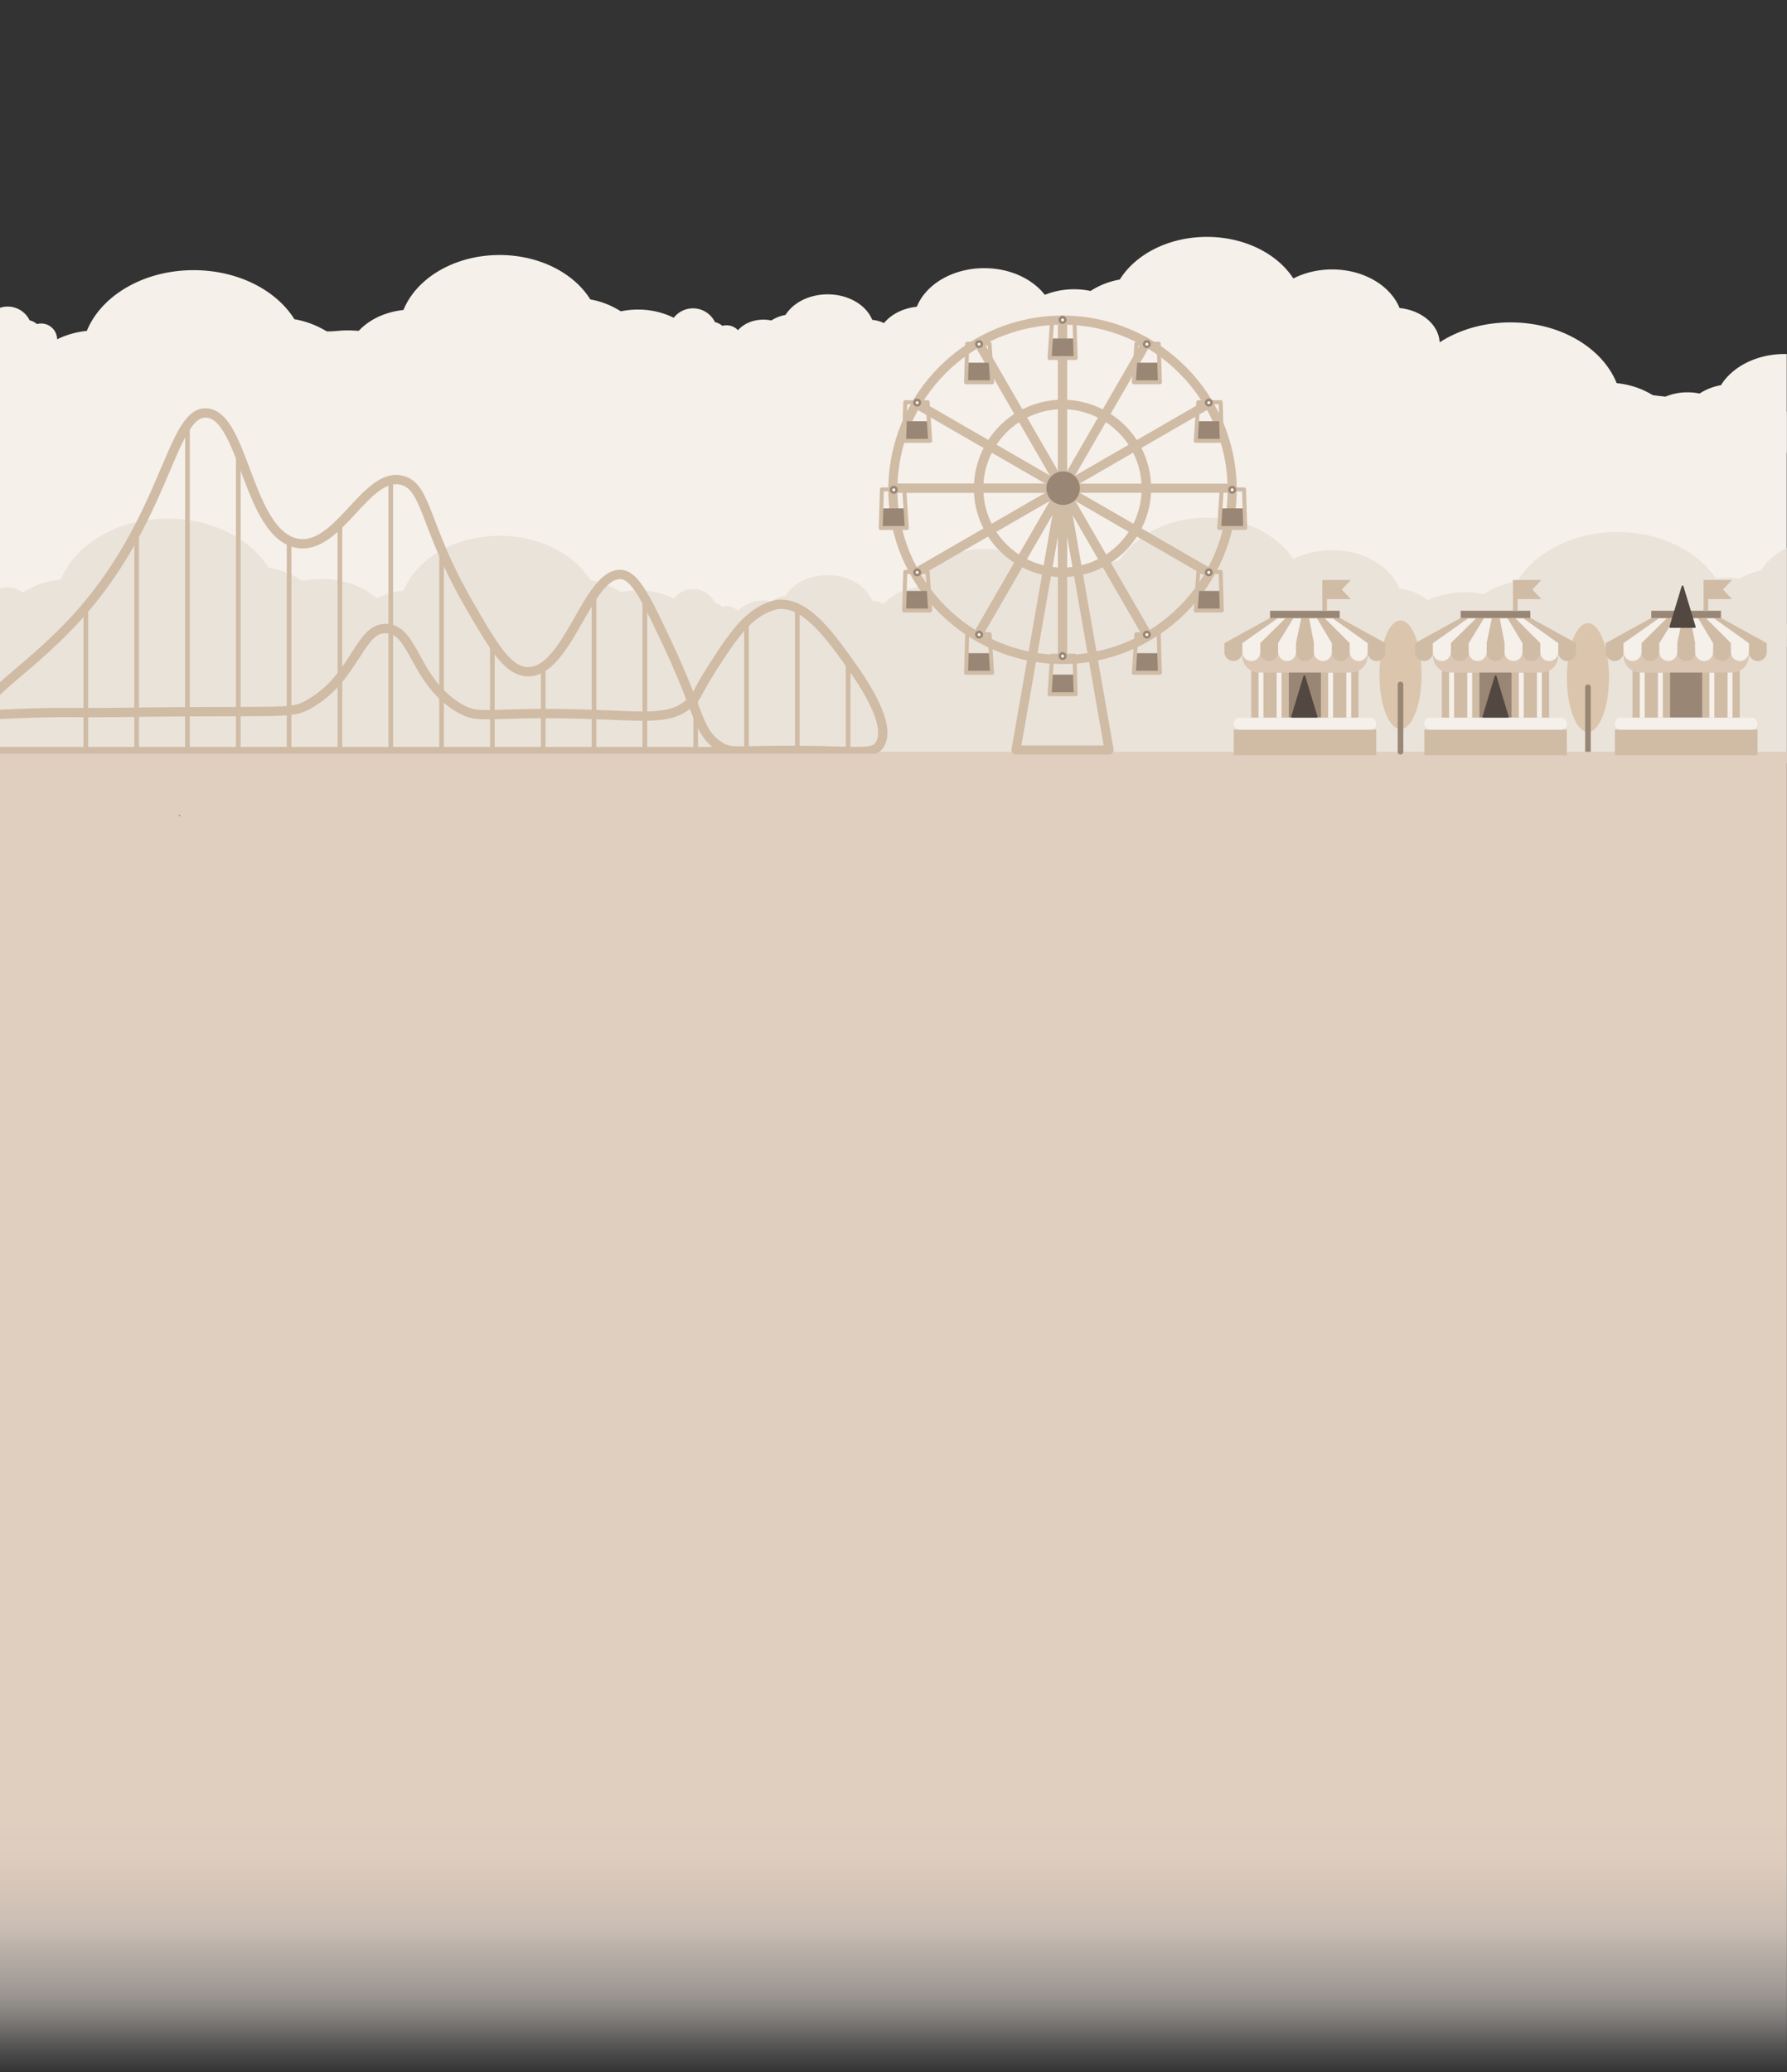 <svg id="Layer_1" data-name="Layer 1" xmlns="http://www.w3.org/2000/svg" xmlns:xlink="http://www.w3.org/1999/xlink" viewBox="0 0 1920 2225.99"><rect x="0" y="0" width="1920" height="2225.99" fill="#333333" stroke="none"/><defs><style>.cls-1,.cls-14,.cls-15{fill:none;}.cls-2{fill:#f5f0ea;}.cls-3{clip-path:url(#clip-path);}.cls-4{fill:#eae3da;}.cls-5{clip-path:url(#clip-path-2);}.cls-6{fill:#dbc6ad;}.cls-7{fill:#998675;}.cls-8{fill:url(#linear-gradient);}.cls-9{fill:#d0bba5;}.cls-10{fill:#fff9f3;}.cls-11{fill:#dbc7b4;}.cls-12{fill:#534741;}.cls-13{clip-path:url(#clip-path-3);}.cls-14,.cls-15{stroke:#d0bba5;stroke-miterlimit:10;}.cls-14{stroke-linecap:round;stroke-width:10px;}.cls-15{stroke-width:5px;}</style><clipPath id="clip-path"><rect class="cls-1" x="-0.27" y="224.56" width="1920" height="261.78"/></clipPath><clipPath id="clip-path-2"><rect class="cls-1" x="-0.27" y="526.18" width="1920" height="156.99"/></clipPath><linearGradient id="linear-gradient" x1="959.88" y1="2225.99" x2="959.88" y2="807.51" gradientUnits="userSpaceOnUse"><stop offset="0" stop-color="#fff" stop-opacity="0"/><stop offset="0.02" stop-color="#faf7f4" stop-opacity="0.17"/><stop offset="0.04" stop-color="#f3ece6" stop-opacity="0.39"/><stop offset="0.06" stop-color="#ede3da" stop-opacity="0.57"/><stop offset="0.09" stop-color="#e8dbd0" stop-opacity="0.73"/><stop offset="0.11" stop-color="#e5d5c9" stop-opacity="0.85"/><stop offset="0.14" stop-color="#e2d1c3" stop-opacity="0.93"/><stop offset="0.16" stop-color="#e1cfc0" stop-opacity="0.98"/><stop offset="0.19" stop-color="#e0cebf"/></linearGradient><clipPath id="clip-path-3"><rect class="cls-1" x="-0.12" y="343.89" width="976.57" height="465.63"/></clipPath></defs><path class="cls-2" d="M1919.73,694.49H-.27V369q735.8-39.44,1462.69,23.52,229.1,19.85,457.31,49.86Z"/><g class="cls-3"><path class="cls-2" d="M685.42,442.87c39.05,0,70.7-24.7,70.7-55.18s-31.65-55.17-70.7-55.17a89.38,89.38,0,0,0-18.44,1.9,88.56,88.56,0,0,0-32.74-12.79c-17.52-28.23-54.59-47.7-97.48-47.7-48.43,0-89.43,24.82-103.25,59.06-34.67,3.55-61.43,26.68-61.43,54.7,0,30.48,31.66,55.18,70.71,55.18"/><path class="cls-2" d="M1161.86,406.63c27.41,0,49.62-17.33,49.62-38.72s-22.21-38.72-49.62-38.72a63.51,63.51,0,0,0-12.94,1.33,62.31,62.31,0,0,0-23-9c-12.3-19.81-38.31-33.47-68.41-33.47-34,0-62.75,17.42-72.45,41.44C960.76,332,942,348.25,942,367.91c0,21.39,22.22,38.72,49.62,38.72"/><path class="cls-2" d="M820.2,394.57c-18.12,0-32.81-11.46-32.81-25.6s14.69-25.61,32.81-25.61a41.9,41.9,0,0,1,8.56.88A41.2,41.2,0,0,1,844,338.31c8.13-13.1,25.33-22.13,45.24-22.13,22.47,0,41.5,11.52,47.91,27.4,16.09,1.65,28.5,12.39,28.5,25.39,0,14.14-14.69,25.6-32.81,25.6"/><path class="cls-2" d="M373.2,476.86c43.39,0,78.56-27.29,78.56-60.95s-35.17-61-78.56-61a99.84,99.84,0,0,0-20.49,2.1,98.74,98.74,0,0,0-36.38-14.12c-19.47-31.18-60.65-52.69-108.31-52.69-53.81,0-99.37,27.42-114.73,65.23C54.78,359.4,25.05,385,25.05,415.91c0,33.66,35.17,60.95,78.56,60.95"/><path class="cls-2" d="M1326.92,408c-27.41,0-49.62-17.33-49.62-38.72s22.21-38.72,49.62-38.72a62.81,62.81,0,0,1,12.94,1.34,62,62,0,0,1,23-9c12.3-19.82,38.31-33.48,68.41-33.48,34,0,62.76,17.42,72.45,41.45,24.33,2.49,43.11,18.72,43.11,38.38,0,21.39-22.22,38.72-49.62,38.72"/><path class="cls-2" d="M1458.8,532.88c-43.13,0-78.1-27.29-78.1-60.95s35-60.95,78.1-60.95a99.43,99.43,0,0,1,20.37,2.1A97.73,97.73,0,0,1,1515.33,399c19.35-31.18,60.29-52.69,107.67-52.69,53.5,0,98.78,27.42,114,65.24,38.28,3.91,67.84,29.47,67.84,60.42,0,33.66-35,60.95-78.09,60.95"/><path class="cls-2" d="M1154,416.71c-37.49,0-67.88-23.72-67.88-53s30.39-53,67.88-53a85.83,85.83,0,0,1,17.71,1.83,85,85,0,0,1,31.44-12.27c16.82-27.11,52.4-45.81,93.59-45.81,46.5,0,85.87,23.84,99.14,56.71,33.28,3.41,59,25.62,59,52.52,0,29.26-30.39,53-67.88,53"/><path class="cls-2" d="M780.55,383.63a17.11,17.11,0,1,0,0-34.22,16.79,16.79,0,0,0-4.46.59,19,19,0,0,0-7.93-4,26.21,26.21,0,0,0-48.58,3.52,17.11,17.11,0,0,0,2.24,34.08"/><path class="cls-2" d="M44.21,381.74a17.12,17.12,0,1,0-4.46-33.64,19,19,0,0,0-7.92-4,26.21,26.21,0,0,0-48.59,3.53,17.11,17.11,0,0,0-14.87,17,17.13,17.13,0,0,0,17.12,17.12"/><path class="cls-2" d="M1813.11,498.85c-27.4,0-49.62-17.33-49.62-38.72s22.22-38.72,49.62-38.72a63.44,63.44,0,0,1,12.94,1.33,62.29,62.29,0,0,1,23-9c12.29-19.81,38.3-33.47,68.4-33.47,34,0,62.76,17.42,72.45,41.44,24.33,2.49,43.11,18.73,43.11,38.39,0,21.39-22.22,38.72-49.62,38.72"/></g><rect class="cls-4" x="-0.12" y="670.59" width="1920" height="149.14"/><g class="cls-5"><path class="cls-4" d="M685.42,744.49c39.05,0,70.7-24.7,70.7-55.18s-31.65-55.18-70.7-55.18A90.08,90.08,0,0,0,667,636a88.72,88.72,0,0,0-32.74-12.78c-17.52-28.23-54.59-47.7-97.48-47.7-48.43,0-89.43,24.82-103.25,59.06-34.67,3.54-61.43,26.68-61.43,54.7,0,30.48,31.66,55.18,70.71,55.18"/><path class="cls-4" d="M1161.86,708.25c27.41,0,49.62-17.33,49.62-38.72s-22.21-38.72-49.62-38.72a63.51,63.51,0,0,0-12.94,1.33,62.31,62.31,0,0,0-23-9c-12.3-19.81-38.31-33.47-68.41-33.47-34,0-62.75,17.42-72.45,41.44C960.76,633.63,942,649.87,942,669.53c0,21.39,22.22,38.72,49.62,38.72"/><path class="cls-4" d="M820.2,696.19c-18.12,0-32.81-11.46-32.81-25.6S802.08,645,820.2,645a41.9,41.9,0,0,1,8.56.88A41.2,41.2,0,0,1,844,639.93c8.13-13.1,25.33-22.14,45.24-22.14,22.47,0,41.5,11.52,47.91,27.41,16.09,1.65,28.5,12.38,28.5,25.39,0,14.14-14.69,25.6-32.81,25.6"/><path class="cls-4" d="M345.36,743.75c43.39,0,78.56-27.29,78.56-61s-35.17-60.94-78.56-60.94a99.91,99.91,0,0,0-20.49,2.1,98.6,98.6,0,0,0-36.38-14.12c-19.46-31.19-60.64-52.69-108.3-52.69-53.82,0-99.38,27.42-114.73,65.23C26.94,626.3-2.79,651.86-2.79,682.8c0,33.66,35.17,61,78.56,61"/><path class="cls-4" d="M1326.92,709.57c-27.41,0-49.62-17.33-49.62-38.72s22.21-38.72,49.62-38.72a62.81,62.81,0,0,1,12.94,1.34,62,62,0,0,1,23-9c12.3-19.82,38.31-33.48,68.41-33.48,34,0,62.76,17.42,72.45,41.44,24.33,2.49,43.11,18.73,43.11,38.39,0,21.39-22.22,38.72-49.62,38.72"/><path class="cls-4" d="M1573.64,758.19c-43.13,0-78.1-27.29-78.1-61s35-61,78.1-61a99.36,99.36,0,0,1,20.37,2.1,97.79,97.79,0,0,1,36.16-14.12c19.35-31.18,60.29-52.69,107.67-52.69,53.5,0,98.78,27.42,114.05,65.24,38.29,3.91,67.84,29.47,67.84,60.42,0,33.66-35,61-78.09,61"/><path class="cls-4" d="M1154,718.33c-37.49,0-67.88-23.72-67.88-53s30.39-53,67.88-53a85.83,85.83,0,0,1,17.71,1.83,85,85,0,0,1,31.44-12.28c16.82-27.1,52.4-45.8,93.59-45.8,46.5,0,85.87,23.84,99.14,56.71,33.28,3.4,59,25.62,59,52.52,0,29.26-30.39,53-67.88,53"/><path class="cls-4" d="M780.55,685.25a17.11,17.11,0,1,0,0-34.22,16.79,16.79,0,0,0-4.46.59,19,19,0,0,0-7.93-4,26.21,26.21,0,0,0-48.58,3.52,17.11,17.11,0,0,0,2.24,34.08"/><path class="cls-4" d="M44.21,683.35a17.11,17.11,0,1,0,0-34.22,16.84,16.84,0,0,0-4.46.59,19,19,0,0,0-7.92-4,26.22,26.22,0,0,0-48.59,3.52,17.13,17.13,0,0,0-14.87,17,17.12,17.12,0,0,0,17.12,17.11"/><path class="cls-4" d="M1856.18,697.86c-27.4,0-49.62-17.33-49.62-38.72s22.22-38.72,49.62-38.72a63.44,63.44,0,0,1,12.94,1.33,62.29,62.29,0,0,1,23-9c12.29-19.81,38.3-33.47,68.4-33.47,34,0,62.76,17.42,72.46,41.44,24.32,2.49,43.1,18.73,43.1,38.39,0,21.39-22.22,38.72-49.62,38.72"/></g><ellipse class="cls-6" cx="1706.12" cy="727.81" rx="22.64" ry="58.38"/><path class="cls-7" d="M1706.12,813.51a3,3,0,0,1-3-3v-72.3a3,3,0,0,1,6,0v72.3A3,3,0,0,1,1706.12,813.51Z"/><path class="cls-8" d="M-.12,807.51V2226h1920V807.51Zm193,69a.45.45,0,1,1,0-.9A.45.45,0,1,1,192.89,876.46Z"/><ellipse class="cls-6" cx="1504.73" cy="724.81" rx="22.64" ry="58.38"/><path class="cls-7" d="M1504.73,810.51a3,3,0,0,1-3-3v-72.3a3,3,0,0,1,6,0v72.3A3,3,0,0,1,1504.73,810.51Z"/><path class="cls-9" d="M1141.6,713.29c-103.19,0-187.15-83.95-187.15-187.15S1038.41,339,1141.6,339s187.16,83.95,187.16,187.15S1244.8,713.29,1141.6,713.29Zm0-364.54c-97.81,0-177.39,79.57-177.39,177.39s79.58,177.4,177.39,177.4S1319,624,1319,526.14,1239.42,348.75,1141.6,348.75Z"/><path class="cls-9" d="M1191.62,810.51h-100a4.87,4.87,0,0,1-3.74-1.74,4.93,4.93,0,0,1-1.07-4l50-286.11a4.88,4.88,0,0,1,9.61,0l50,286.11a4.88,4.88,0,0,1-4.81,5.72Zm-94.23-9.76h88.43l-44.22-252.9Z"/><path class="cls-9" d="M1297.92,619.54a4.81,4.81,0,0,1-2.43-.66l-152.1-87.81a4.88,4.88,0,1,1,4.88-8.45l152.1,87.81a4.88,4.88,0,0,1-2.45,9.11Z"/><path class="cls-9" d="M1231.86,685.61a4.88,4.88,0,0,1-4.23-2.44l-87.81-152.1a4.88,4.88,0,1,1,8.45-4.88l87.81,152.1a4.87,4.87,0,0,1-4.22,7.32Z"/><path class="cls-9" d="M1141.6,709.79a4.88,4.88,0,0,1-4.88-4.88V529.28a4.88,4.88,0,0,1,9.76,0V704.91A4.87,4.87,0,0,1,1141.6,709.79Z"/><path class="cls-9" d="M1051.34,685.61a4.88,4.88,0,0,1-4.22-7.32l87.82-152.1a4.88,4.88,0,1,1,8.45,4.88l-87.82,152.1A4.88,4.88,0,0,1,1051.34,685.61Z"/><path class="cls-9" d="M985.28,619.54a4.88,4.88,0,0,1-2.44-9.11l152.1-87.81a4.88,4.88,0,0,1,4.88,8.45L987.71,618.88A4.75,4.75,0,0,1,985.28,619.54Z"/><path class="cls-9" d="M1136.72,529.28H961.09a4.88,4.88,0,0,1,0-9.76h175.63a4.88,4.88,0,0,1,0,9.76Z"/><path class="cls-9" d="M1137.37,526.84a4.87,4.87,0,0,1-2.43-.65l-152.1-87.82a4.88,4.88,0,0,1,4.87-8.45l152.11,87.82a4.88,4.88,0,0,1-2.45,9.1Z"/><path class="cls-9" d="M1139.17,525.06a4.88,4.88,0,0,1-4.23-2.44l-87.82-152.1a4.88,4.88,0,1,1,8.45-4.88l87.82,152.1a4.87,4.87,0,0,1-1.79,6.66A4.81,4.81,0,0,1,1139.17,525.06Z"/><path class="cls-9" d="M1141.6,524.4a4.88,4.88,0,0,1-4.88-4.88V343.89a4.88,4.88,0,0,1,9.76,0V519.52A4.87,4.87,0,0,1,1141.6,524.4Z"/><path class="cls-9" d="M1144,525.06a4.82,4.82,0,0,1-2.44-.66,4.87,4.87,0,0,1-1.78-6.66l87.81-152.1a4.88,4.88,0,1,1,8.45,4.88l-87.81,152.1A4.9,4.9,0,0,1,1144,525.06Z"/><path class="cls-9" d="M1145.83,526.84a4.88,4.88,0,0,1-2.44-9.1l152.1-87.82a4.88,4.88,0,0,1,4.88,8.45l-152.1,87.82A4.9,4.9,0,0,1,1145.83,526.84Z"/><path class="cls-9" d="M1322.11,529.28H1146.48a4.88,4.88,0,0,1,0-9.76h175.63a4.88,4.88,0,1,1,0,9.76Z"/><path class="cls-9" d="M1297.92,619.54a4.81,4.81,0,0,1-2.43-.66l-152.1-87.81a4.88,4.88,0,1,1,4.88-8.45l152.1,87.81a4.88,4.88,0,0,1-2.45,9.11Z"/><path class="cls-9" d="M1231.86,685.61a4.88,4.88,0,0,1-4.23-2.44l-87.81-152.1a4.88,4.88,0,1,1,8.45-4.88l87.81,152.1a4.87,4.87,0,0,1-4.22,7.32Z"/><path class="cls-9" d="M1141.6,709.79a4.88,4.88,0,0,1-4.88-4.88V529.28a4.88,4.88,0,0,1,9.76,0V704.91A4.87,4.87,0,0,1,1141.6,709.79Z"/><path class="cls-9" d="M1051.34,685.61a4.88,4.88,0,0,1-4.22-7.32l87.82-152.1a4.88,4.88,0,1,1,8.45,4.88l-87.82,152.1A4.88,4.88,0,0,1,1051.34,685.61Z"/><path class="cls-9" d="M985.28,619.54a4.88,4.88,0,0,1-2.44-9.11l152.1-87.81a4.88,4.88,0,0,1,4.88,8.45L987.71,618.88A4.75,4.75,0,0,1,985.28,619.54Z"/><path class="cls-9" d="M1136.72,529.28H961.09a4.88,4.88,0,0,1,0-9.76h175.63a4.88,4.88,0,0,1,0,9.76Z"/><path class="cls-9" d="M1137.37,526.84a4.87,4.87,0,0,1-2.43-.65l-152.1-87.82a4.88,4.88,0,0,1,4.87-8.45l152.11,87.82a4.88,4.88,0,0,1-2.45,9.1Z"/><path class="cls-9" d="M1139.17,525.06a4.88,4.88,0,0,1-4.23-2.44l-87.82-152.1a4.88,4.88,0,1,1,8.45-4.88l87.82,152.1a4.87,4.87,0,0,1-1.79,6.66A4.81,4.81,0,0,1,1139.17,525.06Z"/><path class="cls-9" d="M1141.6,524.4a4.88,4.88,0,0,1-4.88-4.88V343.89a4.88,4.88,0,0,1,9.76,0V519.52A4.87,4.87,0,0,1,1141.6,524.4Z"/><path class="cls-9" d="M1141.6,619.83a95.21,95.21,0,1,1,95.21-95.21A95.32,95.32,0,0,1,1141.6,619.83Zm0-180.26a85.05,85.05,0,1,0,85.05,85.05A85.15,85.15,0,0,0,1141.6,439.57Z"/><rect class="cls-7" x="1284.75" y="634.77" width="28.02" height="21.01"/><path class="cls-9" d="M1312.77,657.92h-28a2.12,2.12,0,0,1-2.13-2.27l2.74-41.42a2.13,2.13,0,0,1,2.13-2h24a2.14,2.14,0,0,1,2.14,2.07l1.26,41.42a2.13,2.13,0,0,1-2.13,2.2ZM1287,653.65h23.53l-1.13-37.15h-19.94Z"/><circle class="cls-7" cx="1298.76" cy="614.79" r="4.28"/><circle class="cls-10" cx="1298.76" cy="614.87" r="1.58"/><rect class="cls-7" x="1309.87" y="546.1" width="28.02" height="21.01"/><path class="cls-9" d="M1337.89,569.25h-28a2.12,2.12,0,0,1-2.13-2.28l2.74-41.41a2.13,2.13,0,0,1,2.13-2h24a2.15,2.15,0,0,1,2.14,2.07l1.26,41.42a2.13,2.13,0,0,1-2.13,2.2ZM1312.15,565h23.53l-1.13-37.15h-19.94Z"/><circle class="cls-7" cx="1323.88" cy="526.12" r="4.28"/><circle class="cls-10" cx="1323.88" cy="526.2" r="1.58"/><rect class="cls-7" x="1284.75" y="452.48" width="28.02" height="21.01"/><path class="cls-9" d="M1312.77,475.63h-28a2.14,2.14,0,0,1-2.13-2.28l2.74-41.42a2.13,2.13,0,0,1,2.13-2h24a2.13,2.13,0,0,1,2.14,2.07l1.26,41.42a2.13,2.13,0,0,1-2.13,2.2ZM1287,471.36h23.53l-1.13-37.15h-19.94Z"/><circle class="cls-7" cx="1298.76" cy="432.49" r="4.28"/><circle class="cls-10" cx="1298.76" cy="432.57" r="1.58"/><rect class="cls-7" x="971.41" y="634.77" width="28.02" height="21.01" transform="translate(1970.83 1290.56) rotate(-180)"/><path class="cls-9" d="M969.88,657.27a2.13,2.13,0,0,1-.61-1.55l1.27-41.42a2.13,2.13,0,0,1,2.13-2.07h24a2.14,2.14,0,0,1,2.13,2l2.74,41.42a2.12,2.12,0,0,1-2.13,2.27h-28A2.1,2.1,0,0,1,969.88,657.27Zm24.81-40.77H974.75l-1.14,37.15h23.53Z"/><circle class="cls-7" cx="985.42" cy="614.79" r="4.28"/><circle class="cls-10" cx="985.42" cy="614.87" r="1.58"/><rect class="cls-7" x="946.29" y="546.1" width="28.02" height="21.01" transform="translate(1920.6 1113.22) rotate(-180)"/><path class="cls-9" d="M944.76,568.6a2.13,2.13,0,0,1-.61-1.55l1.27-41.42a2.14,2.14,0,0,1,2.14-2.07h24a2.13,2.13,0,0,1,2.13,2L976.44,567a2.18,2.18,0,0,1-.57,1.61,2.15,2.15,0,0,1-1.56.67h-28A2.1,2.1,0,0,1,944.76,568.6Zm24.81-40.77H949.63L948.49,565H972Z"/><circle class="cls-7" cx="960.3" cy="526.12" r="4.28"/><circle class="cls-10" cx="960.3" cy="526.2" r="1.58"/><rect class="cls-7" x="971.41" y="452.48" width="28.02" height="21.01" transform="translate(1970.83 925.97) rotate(-180)"/><path class="cls-9" d="M969.88,475a2.16,2.16,0,0,1-.61-1.55L970.54,432a2.13,2.13,0,0,1,2.13-2.07h24a2.14,2.14,0,0,1,2.13,2l2.74,41.42a2.14,2.14,0,0,1-2.13,2.28h-28A2.14,2.14,0,0,1,969.88,475Zm24.81-40.77H974.75l-1.14,37.15h23.53Z"/><circle class="cls-7" cx="985.42" cy="432.49" r="4.28"/><circle class="cls-10" cx="985.42" cy="432.57" r="1.58"/><rect class="cls-7" x="1127.67" y="724.68" width="28.02" height="21.01"/><path class="cls-9" d="M1155.69,747.83h-28a2.13,2.13,0,0,1-1.56-.67,2.1,2.1,0,0,1-.57-1.6l2.74-41.42a2.13,2.13,0,0,1,2.13-2h24a2.13,2.13,0,0,1,2.13,2.07l1.27,41.42a2.13,2.13,0,0,1-2.13,2.2ZM1130,743.56h23.53l-1.13-37.15h-19.94Z"/><circle class="cls-7" cx="1141.68" cy="704.7" r="4.28"/><circle class="cls-10" cx="1141.68" cy="704.78" r="1.58"/><rect class="cls-7" x="1218.21" y="701.63" width="28.02" height="21.01"/><path class="cls-9" d="M1246.23,724.78h-28a2.13,2.13,0,0,1-1.56-.67,2.16,2.16,0,0,1-.57-1.6l2.74-41.42a2.13,2.13,0,0,1,2.13-2h24a2.14,2.14,0,0,1,2.14,2.07l1.26,41.42a2.13,2.13,0,0,1-2.13,2.2Zm-25.74-4.27H1244l-1.13-37.15H1223Z"/><circle class="cls-7" cx="1232.22" cy="681.65" r="4.28"/><circle class="cls-10" cx="1232.22" cy="681.73" r="1.58"/><rect class="cls-7" x="1218.21" y="389.62" width="28.02" height="21.01"/><path class="cls-9" d="M1246.23,412.77h-28a2.14,2.14,0,0,1-2.13-2.28l2.74-41.42a2.13,2.13,0,0,1,2.13-2h24a2.14,2.14,0,0,1,2.14,2.07l1.26,41.42a2.13,2.13,0,0,1-2.13,2.2Zm-25.74-4.27H1244l-1.13-37.15H1223Z"/><circle class="cls-7" cx="1232.22" cy="369.63" r="4.28"/><circle class="cls-10" cx="1232.22" cy="369.71" r="1.58"/><rect class="cls-7" x="1127.67" y="363.59" width="28.02" height="21.01"/><path class="cls-9" d="M1155.69,386.74h-28a2.14,2.14,0,0,1-1.56-.68,2.1,2.1,0,0,1-.57-1.6l2.74-41.42a2.13,2.13,0,0,1,2.13-2h24a2.13,2.13,0,0,1,2.13,2.07l1.27,41.42a2.13,2.13,0,0,1-2.13,2.2ZM1130,382.47h23.53l-1.13-37.15h-19.94Z"/><circle class="cls-7" cx="1141.68" cy="343.6" r="4.28"/><circle class="cls-10" cx="1141.68" cy="343.69" r="1.58"/><rect class="cls-7" x="1037.95" y="701.63" width="28.02" height="21.01" transform="translate(2103.92 1424.28) rotate(-180)"/><path class="cls-9" d="M1036.42,724.13a2.13,2.13,0,0,1-.61-1.55l1.27-41.42a2.13,2.13,0,0,1,2.13-2.07h24a2.14,2.14,0,0,1,2.13,2l2.74,41.42a2.12,2.12,0,0,1-2.13,2.27h-28A2.1,2.1,0,0,1,1036.42,724.13Zm24.81-40.77h-19.94l-1.14,37.15h23.53Z"/><circle class="cls-7" cx="1051.96" cy="681.65" r="4.28"/><circle class="cls-10" cx="1051.96" cy="681.73" r="1.58"/><rect class="cls-7" x="1037.95" y="389.62" width="28.02" height="21.01" transform="translate(2103.92 800.25) rotate(-180)"/><path class="cls-9" d="M1036.42,412.12a2.16,2.16,0,0,1-.61-1.55l1.27-41.42a2.13,2.13,0,0,1,2.13-2.07h24a2.14,2.14,0,0,1,2.13,2l2.74,41.42a2.14,2.14,0,0,1-2.13,2.28h-28A2.14,2.14,0,0,1,1036.42,412.12Zm24.81-40.77h-19.94l-1.14,37.15h23.53Z"/><circle class="cls-7" cx="1051.96" cy="369.63" r="4.28"/><circle class="cls-10" cx="1051.96" cy="369.71" r="1.58"/><rect class="cls-7" x="1382.84" y="704.96" width="40.39" height="65.91"/><rect class="cls-9" x="1419.22" y="712.68" width="40.39" height="65.91"/><rect class="cls-9" x="1344.36" y="714.44" width="40.39" height="65.91"/><rect class="cls-2" x="1352.15" y="720.72" width="5.31" height="50.15"/><rect class="cls-2" x="1371.65" y="722.43" width="5.31" height="48.43"/><rect class="cls-2" x="1427.01" y="722.43" width="5.31" height="48.43"/><rect class="cls-2" x="1446.51" y="720.72" width="5.31" height="50.15"/><rect class="cls-9" x="1325.51" y="783.71" width="153.16" height="27.59"/><path class="cls-11" d="M1334.79,696.84h134.6a0,0,0,0,1,0,0v7.64a17.95,17.95,0,0,1-17.95,17.95h-98.7a17.95,17.95,0,0,1-17.95-17.95v-7.64A0,0,0,0,1,1334.79,696.84Z"/><path class="cls-9" d="M1439.79,663.93h-75.4l-48.83,26.9v9.61a9.62,9.62,0,0,0,9.62,9.61h0a9.61,9.61,0,0,0,9.61-9.61v-9.61H1354v9.61a9.61,9.61,0,0,0,9.61,9.61h0a9.62,9.62,0,0,0,9.62-9.61v-9.61h19.23v9.61a9.61,9.61,0,0,0,9.61,9.61h0a9.61,9.61,0,0,0,9.61-9.61v-9.61h19.23v9.61a9.62,9.62,0,0,0,9.62,9.61h0a9.61,9.61,0,0,0,9.61-9.61v-9.61h19.23v9.61a9.61,9.61,0,0,0,9.61,9.61h0a9.62,9.62,0,0,0,9.62-9.61v-9.61Z"/><path class="cls-2" d="M1381.34,663.93H1373l-38.17,26.9h0v9.61a9.62,9.62,0,0,0,9.62,9.61h0a9.61,9.61,0,0,0,9.61-9.61v-9.61h0Z"/><path class="cls-2" d="M1389.72,663.93l-16.47,26.9h0v9.61a9.61,9.61,0,0,0,9.61,9.61h0a9.62,9.62,0,0,0,9.62-9.61v-9.61l5.61-26.9Z"/><path class="cls-2" d="M1430.93,690.83l-16.08-26.9h-8.38l5.23,26.9h0v9.61a9.62,9.62,0,0,0,9.62,9.61h0a9.61,9.61,0,0,0,9.61-9.61v-9.61Z"/><path class="cls-2" d="M1431.6,663.93h-8.38l26.94,26.9v9.61a9.61,9.61,0,0,0,9.61,9.61h0a9.62,9.62,0,0,0,9.62-9.61v-9.61h0Z"/><rect class="cls-2" x="1325.51" y="770.86" width="153.16" height="12.85" rx="6.15"/><rect class="cls-7" x="1364.58" y="656.08" width="74.84" height="7.85"/><polygon class="cls-9" points="1451.34 622.98 1424.62 622.98 1424.62 622.98 1420.72 622.98 1420.72 656.08 1425.72 656.08 1425.72 643.53 1451.34 643.53 1441.62 633.25 1451.34 622.98 1451.34 622.98"/><circle class="cls-7" cx="1142.26" cy="524.4" r="18"/><path class="cls-12" d="M1400.49,726.1l-13.13,43.51a1,1,0,0,0,.94,1.25h26.25a1,1,0,0,0,.94-1.25l-13.13-43.51A1,1,0,0,0,1400.49,726.1Z"/><rect class="cls-7" x="1587.65" y="704.96" width="40.39" height="65.91"/><rect class="cls-9" x="1624.03" y="712.68" width="40.39" height="65.91"/><rect class="cls-9" x="1549.18" y="714.44" width="40.39" height="65.91"/><rect class="cls-2" x="1556.97" y="720.72" width="5.31" height="50.15"/><rect class="cls-2" x="1576.46" y="722.43" width="5.31" height="48.43"/><rect class="cls-2" x="1631.82" y="722.43" width="5.31" height="48.43"/><rect class="cls-2" x="1651.32" y="720.72" width="5.31" height="50.15"/><rect class="cls-9" x="1530.32" y="783.71" width="153.16" height="27.59"/><path class="cls-11" d="M1539.6,696.84h134.6a0,0,0,0,1,0,0v7.64a17.95,17.95,0,0,1-17.95,17.95h-98.7a17.95,17.95,0,0,1-17.95-17.95v-7.64A0,0,0,0,1,1539.6,696.84Z"/><path class="cls-9" d="M1644.6,663.93h-75.39l-48.83,26.9v9.61a9.61,9.61,0,0,0,9.61,9.61h0a9.61,9.61,0,0,0,9.61-9.61v-9.61h19.23v9.61a9.62,9.62,0,0,0,9.62,9.61h0a9.61,9.61,0,0,0,9.61-9.61v-9.61h19.23v9.61a9.61,9.61,0,0,0,9.61,9.61h0a9.62,9.62,0,0,0,9.62-9.61v-9.61h19.22v9.61a9.62,9.62,0,0,0,9.62,9.61h0a9.61,9.61,0,0,0,9.61-9.61v-9.61h19.23v9.61a9.61,9.61,0,0,0,9.61,9.61h0a9.62,9.62,0,0,0,9.62-9.61v-9.61Z"/><path class="cls-2" d="M1586.15,663.93h-8.38l-38.17,26.9h0v9.61a9.62,9.62,0,0,0,9.62,9.61h0a9.61,9.61,0,0,0,9.61-9.61v-9.61h0Z"/><path class="cls-2" d="M1594.53,663.93l-16.47,26.9h0v9.61a9.61,9.61,0,0,0,9.61,9.61h0a9.62,9.62,0,0,0,9.62-9.61v-9.61l5.61-26.9Z"/><path class="cls-2" d="M1635.74,690.83l-16.08-26.9h-8.38l5.24,26.9h0v9.61a9.61,9.61,0,0,0,9.61,9.61h0a9.61,9.61,0,0,0,9.61-9.61v-9.61Z"/><path class="cls-2" d="M1636.41,663.93H1628l26.93,26.9v9.61a9.62,9.62,0,0,0,9.62,9.61h0a9.61,9.61,0,0,0,9.61-9.61v-9.61h0Z"/><rect class="cls-2" x="1530.32" y="770.86" width="153.16" height="12.85" rx="6.15"/><rect class="cls-7" x="1569.39" y="656.08" width="74.84" height="7.85"/><polygon class="cls-9" points="1656.15 622.98 1629.43 622.98 1629.43 622.98 1625.54 622.98 1625.54 656.08 1630.54 656.08 1630.54 643.53 1656.15 643.53 1646.43 633.25 1656.15 622.98 1656.15 622.98"/><rect class="cls-7" x="1792.46" y="704.96" width="40.39" height="65.91"/><rect class="cls-9" x="1828.84" y="712.68" width="40.39" height="65.91"/><rect class="cls-9" x="1753.99" y="714.44" width="40.39" height="65.91"/><rect class="cls-2" x="1761.78" y="720.72" width="5.31" height="50.15"/><rect class="cls-2" x="1781.27" y="722.43" width="5.31" height="48.43"/><rect class="cls-2" x="1836.63" y="722.43" width="5.31" height="48.43"/><rect class="cls-2" x="1856.13" y="720.72" width="5.31" height="50.15"/><rect class="cls-9" x="1735.13" y="783.71" width="153.16" height="27.59"/><path class="cls-11" d="M1744.42,696.84H1879a0,0,0,0,1,0,0v7.64a17.95,17.95,0,0,1-17.95,17.95h-98.7a17.95,17.95,0,0,1-17.95-17.95v-7.64A0,0,0,0,1,1744.42,696.84Z"/><path class="cls-9" d="M1849.41,663.93H1774l-48.83,26.9v9.61a9.61,9.61,0,0,0,9.61,9.61h0a9.62,9.62,0,0,0,9.62-9.61v-9.61h19.22v9.61a9.62,9.62,0,0,0,9.62,9.61h0a9.61,9.61,0,0,0,9.61-9.61v-9.61h19.23v9.61a9.61,9.61,0,0,0,9.61,9.61h0a9.62,9.62,0,0,0,9.62-9.61v-9.61h19.23v9.61a9.61,9.61,0,0,0,9.61,9.61h0a9.61,9.61,0,0,0,9.61-9.61v-9.61H1879v9.61a9.62,9.62,0,0,0,9.62,9.61h0a9.61,9.61,0,0,0,9.61-9.61v-9.61Z"/><path class="cls-2" d="M1791,663.93h-8.37q-19.1,13.44-38.17,26.9h0v9.61a9.61,9.61,0,0,0,9.61,9.61h0a9.61,9.61,0,0,0,9.61-9.61v-9.61h0Z"/><path class="cls-2" d="M1799.34,663.93l-16.47,26.9h0v9.61a9.62,9.62,0,0,0,9.62,9.61h0a9.61,9.61,0,0,0,9.61-9.61v-9.61q2.81-13.46,5.62-26.9Z"/><path class="cls-2" d="M1840.56,690.83l-16.09-26.9h-8.38l5.24,26.9h0v9.61a9.61,9.61,0,0,0,9.61,9.61h0a9.62,9.62,0,0,0,9.62-9.61v-9.61Z"/><path class="cls-2" d="M1841.22,663.93h-8.37l26.93,26.9v9.61a9.62,9.62,0,0,0,9.62,9.61h0a9.61,9.61,0,0,0,9.61-9.61v-9.61h0Z"/><rect class="cls-2" x="1735.13" y="770.86" width="153.16" height="12.85" rx="6.15"/><rect class="cls-7" x="1774.2" y="656.08" width="74.84" height="7.85"/><polygon class="cls-9" points="1860.96 622.98 1834.25 622.98 1834.25 622.98 1830.35 622.98 1830.35 656.08 1835.35 656.08 1835.35 643.53 1860.96 643.53 1851.25 633.25 1860.96 622.98 1860.96 622.98"/><g class="cls-13"><path class="cls-14" d="M78.26,668.05C179.37,560,183.28,440.87,222.08,443.6c40.23,2.82,44.23,130.54,97.5,140,44.48,7.9,74.44-79.17,113.35-67.37C458.86,524.1,456,566,502.53,646.77c27.15,47.18,42.66,74.12,64.18,74.76,44.08,1.3,65-109.1,101.64-104.28,14.48,1.91,26.58,26.9,50.15,77.19,33.65,71.77,31.52,92.5,54.33,107,13,8.26,17.76,4.18,82.78,4.56,68.86.41,82.93,5.09,89.84-6.53,12-20.14-13.79-61.14-35-90.37-19.59-27.07-46.34-64.26-76.13-59.6-.44.07-.92.16-1.48.3-24.29,6.31-39.95,25.83-58,53-28.94,43.58-23.42,42.34-31.55,50.33-21.52,21.17-46.25,16.09-115.3,14-107.7-3.23-112.6,7.15-136.19-7.56-47.31-29.52-46.45-82.68-76.3-84.43-29.62-1.75-33.05,53-84.06,81.57-16.28,9.11-22.56,7.24-134.06,7.86-15.43.09-27.56.19-37.61.3-23.33.25-31.87.48-50.05.56-16.2.07-25.16,0-33.62-.07-72.92-.25-89,5.72-92.21-1.57C-22.15,750,30.75,718.84,78.26,668.05Z"/><line class="cls-15" x1="911.26" y1="711.89" x2="911.26" y2="808.54"/><line class="cls-15" x1="856.65" y1="654.45" x2="856.65" y2="808.54"/><line class="cls-15" x1="802.05" y1="669.92" x2="802.05" y2="808.54"/><line class="cls-15" x1="747.45" y1="742.26" x2="747.45" y2="808.54"/><line class="cls-15" x1="692.84" y1="639.59" x2="692.84" y2="808.54"/><line class="cls-15" x1="638.24" y1="642.1" x2="638.24" y2="808.54"/><line class="cls-15" x1="583.63" y1="719.06" x2="583.63" y2="808.54"/><line class="cls-15" x1="529.03" y1="685.49" x2="529.03" y2="808.54"/><line class="cls-15" x1="474.42" y1="582.9" x2="474.42" y2="808.54"/><line class="cls-15" x1="419.82" y1="515.43" x2="419.82" y2="808.54"/><line class="cls-15" x1="365.22" y1="562.44" x2="365.22" y2="808.54"/><line class="cls-15" x1="310.61" y1="577.01" x2="310.61" y2="808.54"/><line class="cls-15" x1="256.01" y1="485.84" x2="256.01" y2="808.54"/><line class="cls-15" x1="201.4" y1="458.56" x2="201.4" y2="808.54"/><line class="cls-15" x1="146.8" y1="568.52" x2="146.8" y2="808.54"/><line class="cls-15" x1="92.19" y1="654.45" x2="92.19" y2="808.54"/><line class="cls-14" x1="-16.53" y1="807.29" x2="786.06" y2="807.29"/></g><path class="cls-12" d="M1606,726.1l-13.13,43.51a1,1,0,0,0,.93,1.25H1620a1,1,0,0,0,.93-1.25l-13.13-43.51A1,1,0,0,0,1606,726.1Z"/><path class="cls-12" d="M1806.85,629.64l-13.13,43.51a1,1,0,0,0,.94,1.26h26.25a1,1,0,0,0,.94-1.26l-13.13-43.51A1,1,0,0,0,1806.85,629.64Z"/></svg>